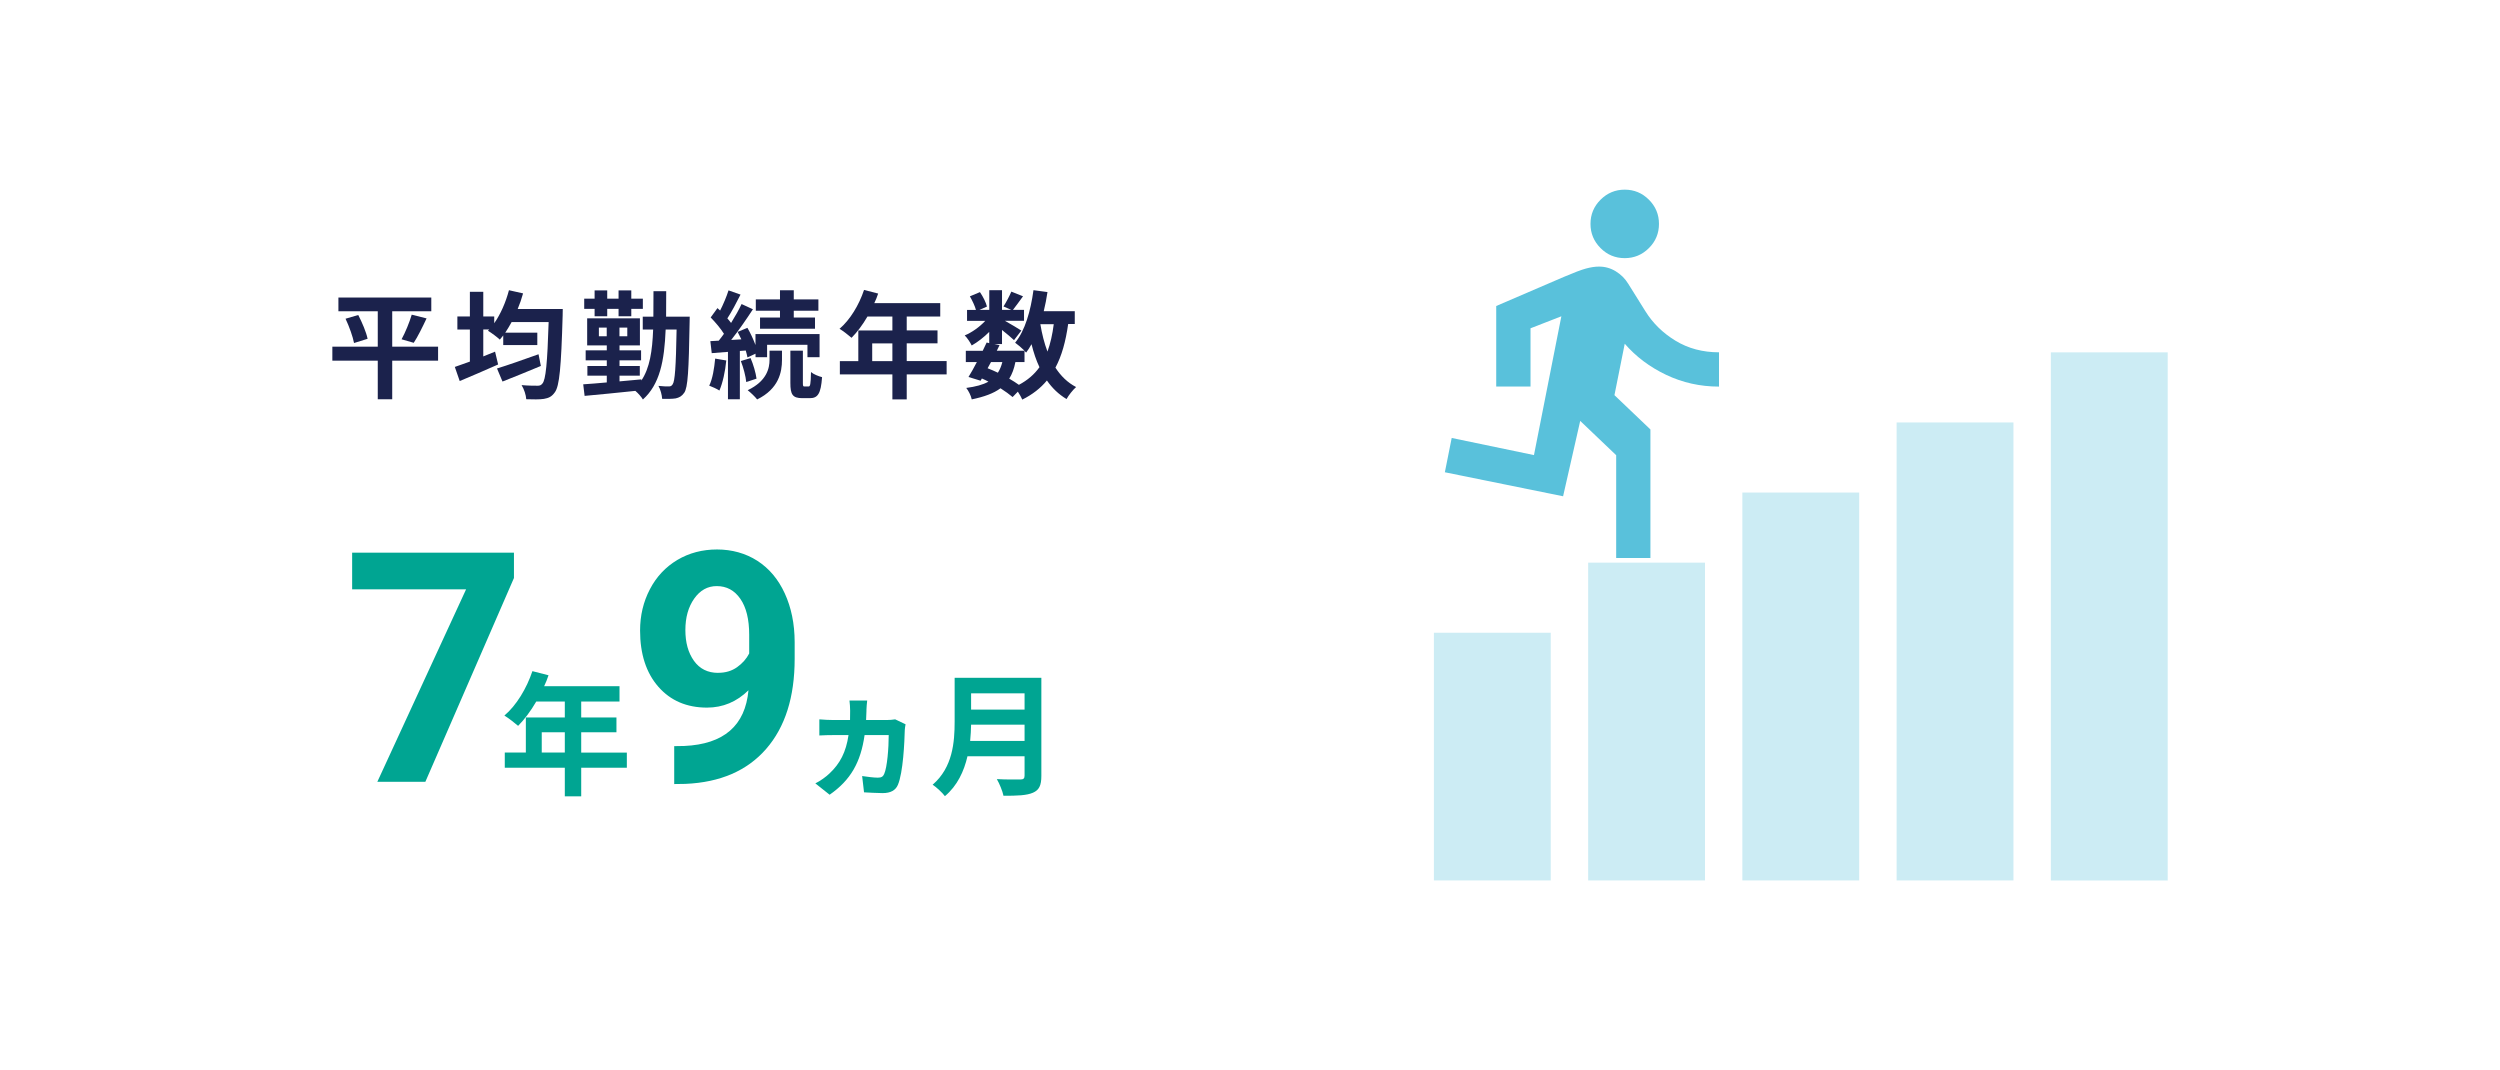 <?xml version="1.0" encoding="UTF-8"?>
<svg id="_レイヤー_2" data-name="レイヤー 2" xmlns="http://www.w3.org/2000/svg" viewBox="0 0 449.75 192.5">
  <defs>
    <style>
      .cls-1 {
        fill: #fff;
      }

      .cls-2 {
        fill: #00a592;
      }

      .cls-3 {
        fill: #1b224c;
      }

      .cls-4 {
        fill: #59c1db;
      }

      .cls-5 {
        fill: #ccecf4;
      }
    </style>
  </defs>
  <g id="_レイヤー_1-2" data-name="レイヤー 1">
    <g>
      <rect class="cls-1" width="449.75" height="192.5"/>
      <g>
        <path class="cls-3" d="m78.81,64.88h-8.25v6.95h-2.6v-6.95h-8.17v-2.52h8.17v-6.36h-7.08v-2.48h16.71v2.48h-7.03v6.36h8.25v2.52Zm-14.36-8.21c.69,1.34,1.45,3.11,1.68,4.28l-2.44.76c-.21-1.13-.86-2.96-1.53-4.37l2.29-.67Zm7.79,4.37c.67-1.22,1.43-3.06,1.83-4.43l2.67.67c-.76,1.62-1.6,3.32-2.31,4.39l-2.18-.63Z"/>
        <path class="cls-3" d="m101.24,55.56s-.02.86-.02,1.2c-.27,9.34-.57,12.7-1.41,13.82-.57.8-1.11,1.03-1.97,1.18-.76.12-1.97.1-3.17.06-.04-.73-.38-1.81-.84-2.54,1.22.11,2.33.11,2.88.11.36,0,.61-.06.86-.38.61-.65.9-3.7,1.13-11.07h-6.66c-.38.69-.76,1.32-1.15,1.91h5.77v2.23h-6.13v-1.74c-.21.27-.4.52-.61.76-.46-.44-1.53-1.24-2.14-1.6l.23-.23h-1.07v4.85c.71-.29,1.43-.57,2.12-.86l.55,2.31c-2.35,1.05-4.91,2.14-6.91,2.98l-.88-2.54c.76-.25,1.7-.59,2.71-.96v-5.77h-2.25v-2.35h2.25v-4.43h2.41v4.43h1.97v1.22c1.15-1.64,2.08-3.78,2.65-5.94l2.54.57c-.27.97-.59,1.91-.97,2.81h8.1Zm-3.93,10.27c-2.35.99-4.91,2.02-6.91,2.81l-.99-2.35c1.85-.57,4.75-1.58,7.47-2.56l.42,2.1Z"/>
        <path class="cls-3" d="m124.08,56.99s-.02.8-.02,1.07c-.15,8.61-.31,11.67-.97,12.6-.46.65-.9.86-1.53,1.01-.61.1-1.49.1-2.44.08-.04-.69-.29-1.66-.67-2.33.82.1,1.49.1,1.87.1.31,0,.5-.08.69-.38.4-.55.59-3.04.71-9.85h-1.97c-.23,5.65-1.05,9.85-4.09,12.58-.27-.46-.86-1.13-1.36-1.55-3.32.36-6.7.67-9.13.9l-.25-2.08c1.18-.08,2.65-.19,4.24-.34v-1.22h-3.49v-1.74h3.49v-1.01h-3.8v-1.81h3.8v-.88h-3.53v-4.87h9.49v4.87h-3.67v.88h3.88v1.81h-3.88v1.01h3.65v1.74h-3.65v1.03c1.3-.11,2.62-.23,3.93-.36v.21c1.51-2.25,1.97-5.29,2.12-9.18h-1.87v-2.31h1.91c.02-1.43.02-2.94.02-4.58h2.29c0,1.62,0,3.13-.02,4.58h4.26Zm-17.11-1.43h-1.87v-1.83h1.87v-1.49h2.27v1.49h2.04v-1.49h2.29v1.49h2.08v1.83h-2.08v1.34h-2.29v-1.34h-2.04v1.34h-2.27v-1.34Zm2.18,4.93v-1.55h-1.41v1.55h1.41Zm3.7-1.55h-1.41v1.55h1.41v-1.55Z"/>
        <path class="cls-3" d="m130.66,64.84c-.19,1.99-.65,4.07-1.24,5.42-.42-.29-1.32-.69-1.83-.88.61-1.24.9-3.11,1.07-4.87l1.99.34Zm2.44-1.7v8.69h-2.14v-8.53l-2.92.23-.25-2.16,1.51-.08c.31-.38.63-.8.94-1.24-.59-.95-1.55-2.08-2.39-2.94l1.22-1.68c.15.15.31.29.48.44.59-1.16,1.18-2.56,1.51-3.63l2.16.76c-.73,1.45-1.6,3.11-2.37,4.28.25.27.48.57.67.82.73-1.18,1.41-2.37,1.89-3.4l2.04.94c-1.15,1.76-2.58,3.84-3.91,5.52l1.83-.11c-.21-.46-.44-.92-.67-1.34l1.76-.73c.55.94,1.07,2.08,1.45,3.09v-1.97h11.53v4.16h-2.18v-2.23h-7.26v2.23h-2.08v-.63l-1.45.67c-.06-.36-.19-.78-.31-1.24l-1.05.08Zm1.93,1.28c.5,1.15.94,2.69,1.07,3.7l-1.85.61c-.1-1.03-.5-2.58-.97-3.78l1.74-.53Zm3.4-1.34h2.25v1.68c0,2.16-.57,5.19-4.47,7.1-.38-.5-1.15-1.22-1.7-1.66,3.44-1.64,3.93-3.95,3.93-5.48v-1.64Zm1.89-7.18h-4.35v-2.04h4.35v-1.64h2.48v1.64h4.43v2.04h-4.43v1.22h3.82v2.02h-9.89v-2.02h3.59v-1.22Zm5.14,13.63c.29,0,.4-.34.44-2.6.44.4,1.36.76,1.99.92-.21,3-.78,3.78-2.2,3.78h-1.34c-1.78,0-2.16-.67-2.16-2.75v-5.79h2.25v5.79c0,.57.04.65.31.65h.71Z"/>
        <path class="cls-3" d="m170.3,67.36h-7.18v4.49h-2.58v-4.49h-9.45v-2.39h3.32v-5.52h6.13v-2.5h-4.49c-.86,1.49-1.87,2.83-2.86,3.82-.48-.42-1.55-1.26-2.16-1.62,1.89-1.6,3.51-4.28,4.41-6.99l2.54.65c-.19.59-.42,1.16-.69,1.72h11.86v2.41h-6.03v2.5h5.54v2.33h-5.54v3.19h7.18v2.39Zm-9.76-2.39v-3.19h-3.63v3.19h3.63Z"/>
        <path class="cls-3" d="m192.16,58.31c-.44,3.11-1.15,5.71-2.29,7.83.97,1.49,2.18,2.69,3.72,3.49-.57.5-1.34,1.47-1.72,2.16-1.43-.86-2.58-1.97-3.53-3.34-1.15,1.39-2.6,2.52-4.43,3.44-.15-.36-.46-.92-.8-1.43l-.94.97c-.57-.48-1.32-1.03-2.18-1.58-1.24.92-2.92,1.53-5.17,2-.15-.71-.59-1.55-.99-2.06,1.7-.23,3-.57,3.99-1.13-.38-.21-.78-.4-1.18-.57l-.23.4-2.18-.67c.46-.74.99-1.68,1.51-2.69h-1.99v-2.02h3.04c.25-.52.5-1.03.71-1.49l.46.11v-2.02c-.97.97-2.1,1.85-3.15,2.44-.27-.55-.8-1.37-1.26-1.81,1.28-.52,2.69-1.53,3.7-2.62h-3.28v-1.97h1.6c-.19-.71-.65-1.68-1.09-2.44l1.81-.76c.55.8,1.09,1.87,1.26,2.6l-1.34.59h1.76v-3.53h2.29v3.53h1.66l-1.39-.61c.48-.76,1.07-1.87,1.41-2.67l2.1.84c-.65.9-1.3,1.79-1.81,2.44h1.99v1.97h-3.44c1.01.57,2.5,1.45,2.96,1.76l-1.32,1.72c-.46-.44-1.34-1.18-2.16-1.83v2.54h-1.34l.9.19-.5,1.01h5c-.48-.48-1.24-1.13-1.7-1.45,1.78-2.14,2.79-5.71,3.3-9.45l2.52.34c-.17,1.18-.4,2.33-.67,3.44h5.58v2.31h-1.18Zm-14.49,7.94c.63.25,1.24.5,1.85.8.34-.53.61-1.16.8-1.91h-2.04l-.61,1.11Zm5-1.11c-.23,1.18-.59,2.16-1.11,2.98.65.38,1.26.76,1.74,1.11,1.55-.82,2.77-1.87,3.7-3.17-.59-1.24-1.05-2.62-1.43-4.14-.29.54-.63,1.05-.97,1.51-.08-.08-.17-.19-.29-.32v2.02h-1.64Zm4.49-6.82c.29,1.76.71,3.42,1.28,4.93.52-1.43.9-3.09,1.13-4.93h-2.41Z"/>
      </g>
      <g>
        <path class="cls-2" d="m92.46,103.98l-15.94,36.67h-8.64l15.97-34.63h-20.5v-6.6h29.11v4.57Z"/>
        <path class="cls-2" d="m112.77,138.12h-8.21v5.14h-2.95v-5.14h-10.8v-2.74h3.79v-6.31h7.01v-2.86h-5.14c-.98,1.7-2.14,3.24-3.26,4.37-.55-.48-1.78-1.44-2.47-1.85,2.16-1.82,4.01-4.9,5.04-7.99l2.9.74c-.22.67-.48,1.32-.79,1.97h13.56v2.76h-6.89v2.86h6.34v2.67h-6.34v3.65h8.21v2.74Zm-11.16-2.74v-3.65h-4.15v3.65h4.15Z"/>
        <path class="cls-2" d="m134.67,124.16c-2.13,2.1-4.63,3.14-7.48,3.14-3.64,0-6.56-1.25-8.75-3.75-2.19-2.5-3.29-5.88-3.29-10.12,0-2.7.59-5.18,1.77-7.43,1.18-2.26,2.83-4.01,4.94-5.27,2.11-1.25,4.49-1.88,7.14-1.88s5.14.68,7.25,2.04,3.76,3.31,4.93,5.86,1.77,5.46,1.78,8.75v3.03c0,6.87-1.71,12.27-5.13,16.2-3.42,3.93-8.26,6.02-14.53,6.29l-2.01.03v-6.82l1.81-.03c7.12-.32,10.97-3.66,11.55-10.03Zm-5.47-3.12c1.32,0,2.46-.34,3.41-1.02.95-.68,1.68-1.5,2.17-2.46v-3.37c0-2.78-.53-4.93-1.59-6.46s-2.47-2.29-4.25-2.29c-1.64,0-2.99.75-4.05,2.25s-1.59,3.38-1.59,5.65.51,4.09,1.54,5.54c1.03,1.44,2.48,2.17,4.35,2.17Z"/>
        <path class="cls-2" d="m155.88,127.8c-.02.6-.05,1.18-.07,1.73h3.77c.5,0,1.01-.05,1.46-.12l1.87.89c-.07.31-.12.79-.14,1.03-.05,2.06-.29,7.7-1.25,9.89-.41.94-1.27,1.46-2.74,1.46-1.1,0-2.4-.1-3.34-.14l-.34-2.93c.96.14,2.09.29,2.81.29.67,0,.94-.19,1.15-.65.55-1.2.82-4.71.82-7.01h-4.34c-.7,4.9-2.5,8.09-6.29,10.73l-2.57-2.04c.89-.43,1.97-1.22,2.54-1.78,1.9-1.78,2.98-3.84,3.43-6.91h-2.71c-.67,0-1.73.02-2.54.07v-2.9c.82.07,1.78.12,2.52.12h3c.02-.53.02-1.08.02-1.66,0-.46-.05-1.42-.12-1.85h3.19c-.07.46-.12,1.29-.14,1.78Z"/>
        <path class="cls-2" d="m187.34,139.59c0,1.73-.41,2.54-1.51,3.02-1.15.5-2.83.55-5.3.55-.17-.84-.74-2.21-1.2-3,1.68.1,3.7.07,4.22.07.58,0,.77-.19.77-.7v-3.48h-10.27c-.62,2.69-1.82,5.3-4.06,7.18-.43-.6-1.58-1.66-2.21-2.06,3.62-3.1,3.96-7.68,3.96-11.33v-7.9h15.6v17.64Zm-3.02-6.29v-2.93h-9.62c-.02.91-.07,1.92-.17,2.93h9.79Zm-9.62-8.57v2.93h9.62v-2.93h-9.62Z"/>
      </g>
      <g>
        <path class="cls-4" d="m290.75,100.39v-18.5l-6.47-6.17-3.08,13.56-21.27-4.32,1.23-6.17,14.8,3.08,4.93-24.97-5.55,2.16v10.48h-6.17v-14.49l12.18-5.24c1.8-.77,3.12-1.27,3.97-1.5s1.63-.35,2.35-.35c1.08,0,2.08.28,3.01.85s1.67,1.31,2.24,2.24l3.08,4.93c1.34,2.16,3.15,3.93,5.43,5.32,2.29,1.39,4.89,2.08,7.82,2.08v6.17c-3.39,0-6.56-.71-9.52-2.12s-5.43-3.28-7.44-5.59l-1.85,9.25,6.47,6.17v23.12h-6.17Zm1.54-53.95c-1.7,0-3.15-.6-4.35-1.81-1.21-1.21-1.81-2.66-1.81-4.35s.6-3.15,1.81-4.35c1.21-1.21,2.66-1.81,4.35-1.81s3.15.6,4.35,1.81c1.21,1.21,1.81,2.66,1.81,4.35s-.6,3.15-1.81,4.35c-1.21,1.21-2.66,1.81-4.35,1.81Z"/>
        <rect class="cls-5" x="257.96" y="113.83" width="21.02" height="44.56"/>
        <rect class="cls-5" x="285.71" y="101.22" width="21.02" height="57.17"/>
        <rect class="cls-5" x="313.45" y="88.61" width="21.02" height="69.78"/>
        <rect class="cls-5" x="341.2" y="76" width="21.02" height="82.39"/>
        <rect class="cls-5" x="368.95" y="63.39" width="21.02" height="95.01"/>
      </g>
    </g>
  </g>
</svg>